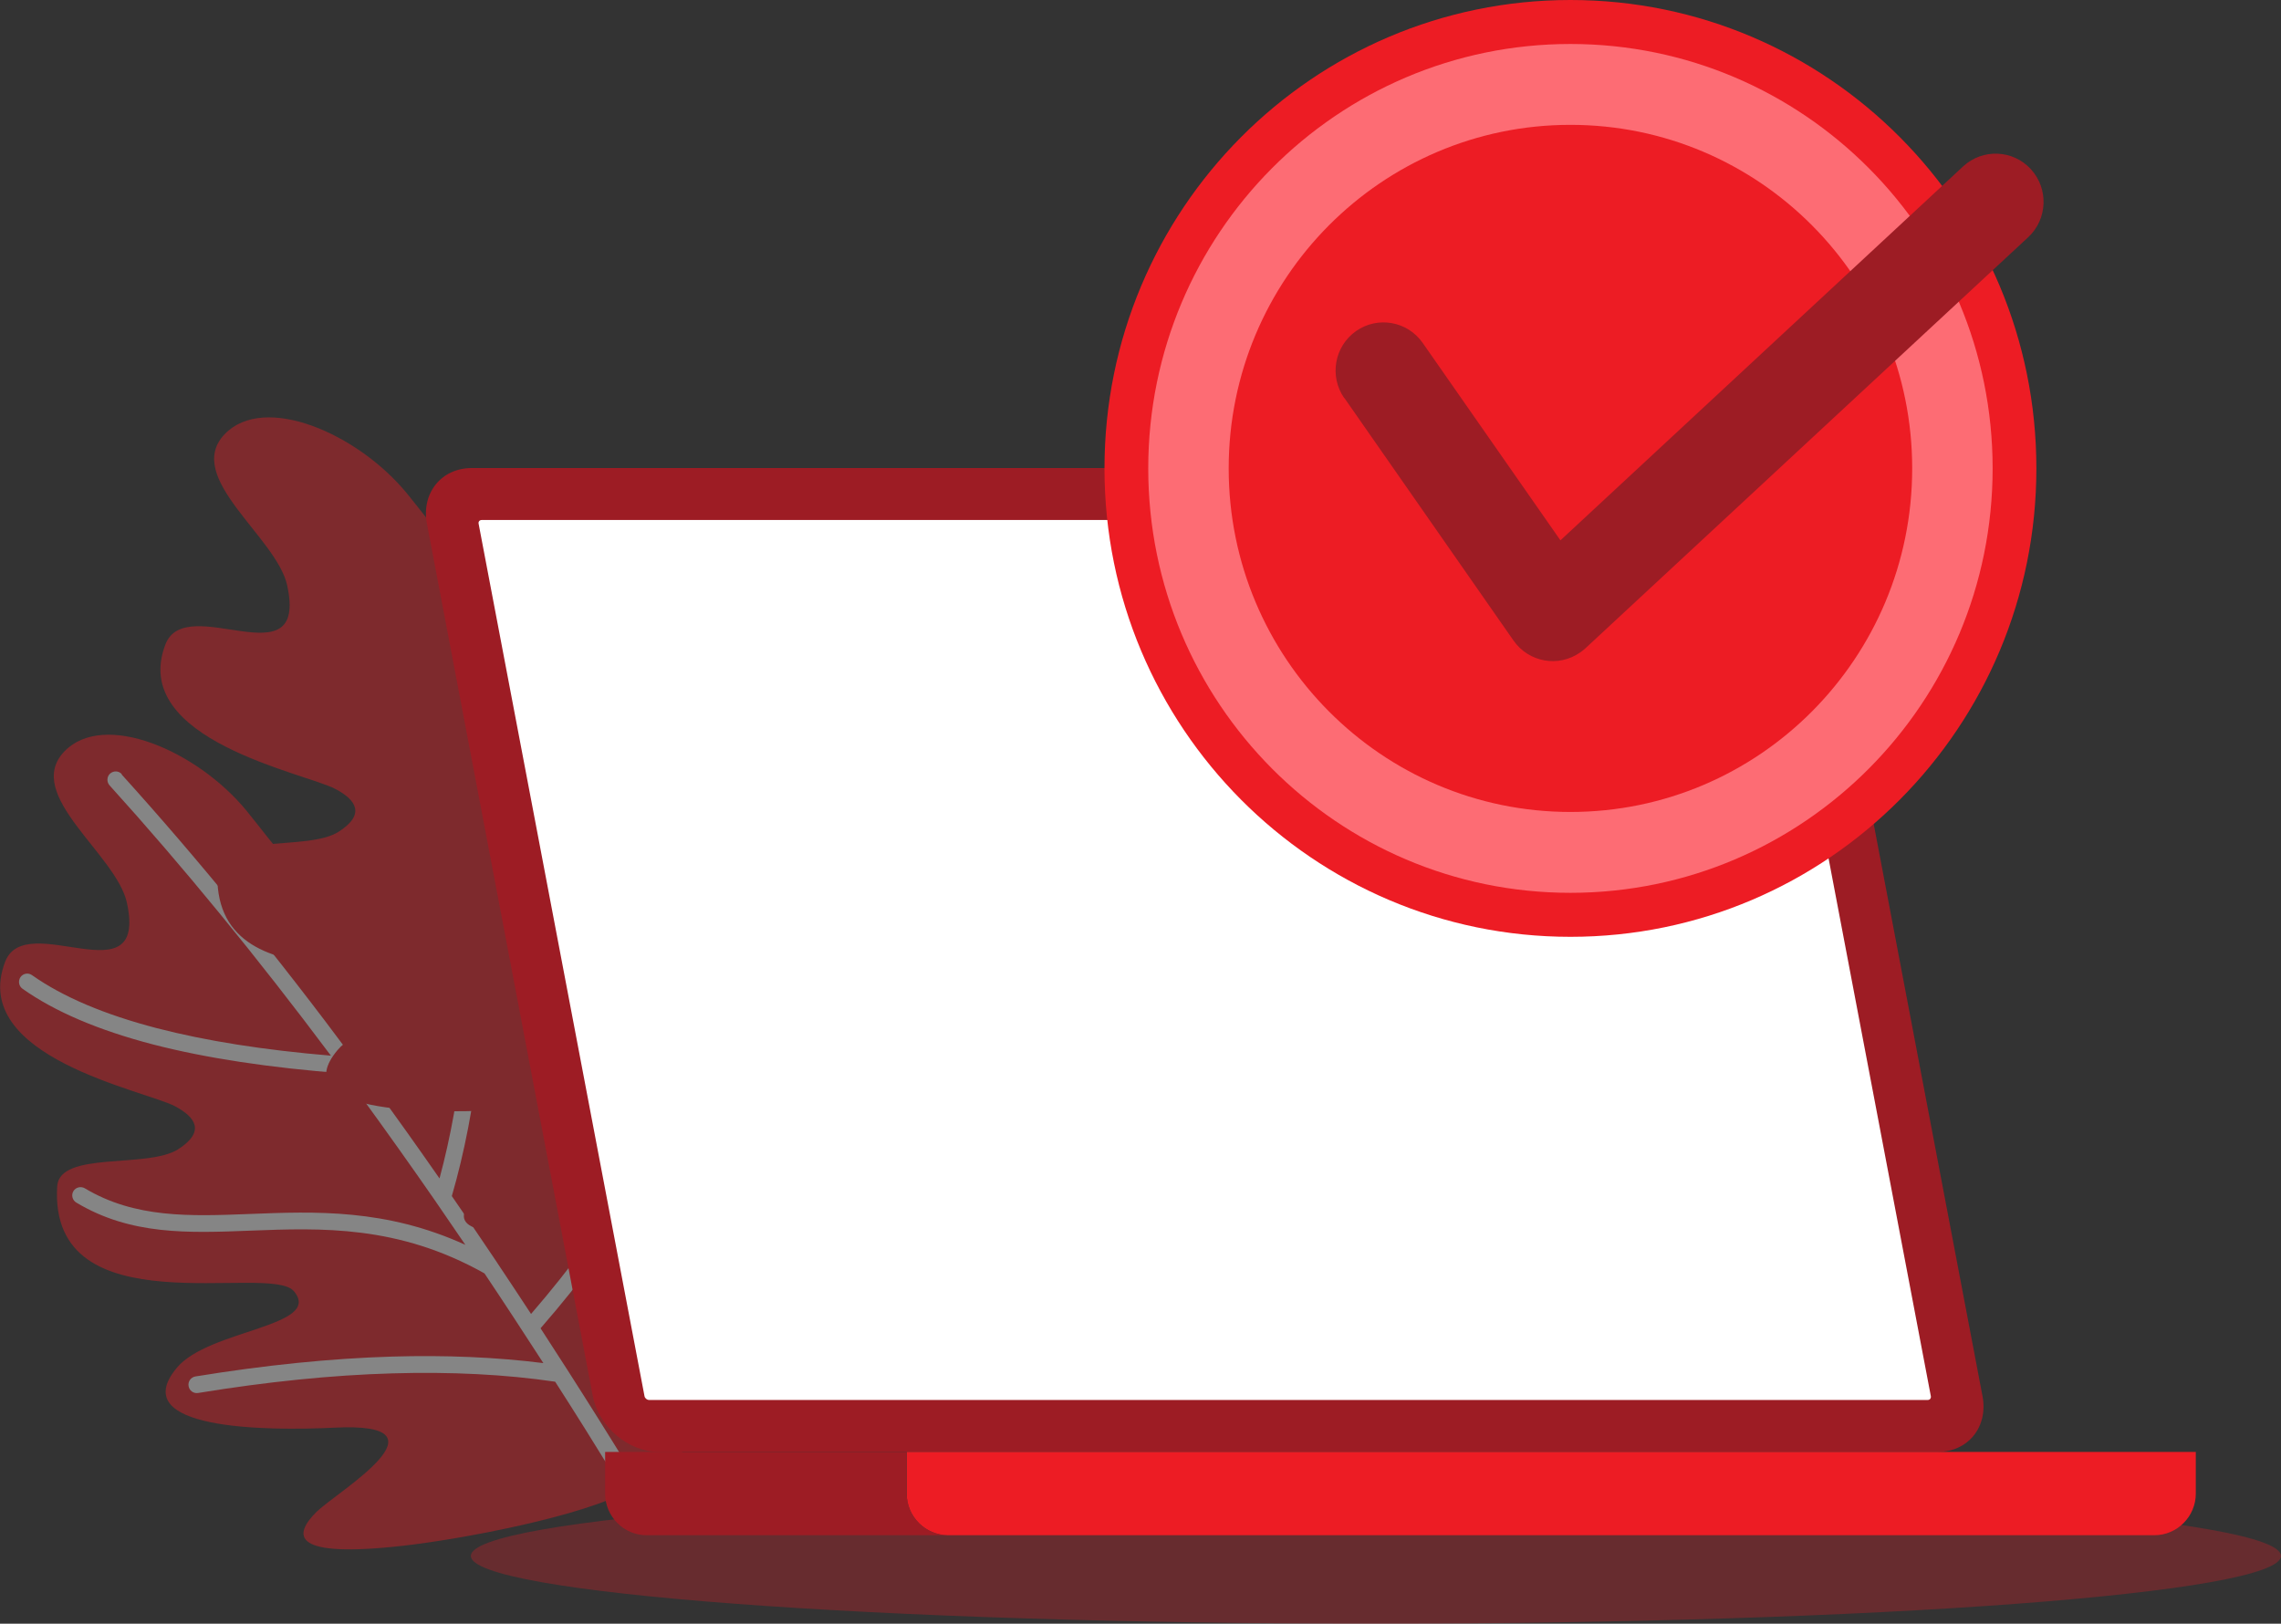 <svg width="177" height="126" viewBox="0 0 177 126" fill="none" xmlns="http://www.w3.org/2000/svg">
<rect x="0" y="0" width="177" height="126" fill="#333333" stroke="none"/>
<g clip-path="url(#clip0_114_2683)">
<g opacity="0.4">
<path fill-rule="evenodd" clip-rule="evenodd" d="M24.619 117.272C26.17 115.76 35.334 110.322 25.971 110.788C20.561 111.054 9.713 110.94 13.723 106.138C16.211 103.153 25.11 102.953 22.803 100.196C20.939 97.971 3.783 103.162 4.436 92.076C4.597 89.28 11.444 90.716 13.837 89.176C15.955 87.807 15.17 86.694 13.582 85.848C11.226 84.603 -2.44 82.045 0.397 74.638C1.986 70.464 11.491 77.605 9.846 70.046C9.023 66.29 1.788 61.679 4.984 58.322C8.049 55.118 15.293 58.246 19.124 62.905C20.939 65.111 24.429 70.036 27.163 70.987C34.36 73.488 32.118 65.453 38.181 68.116C43.108 70.274 41.898 75.132 42.172 79.725C42.314 82.092 43.704 85.743 46.608 83.813C49.208 82.083 52.358 78.793 54.457 80.352C62.477 86.295 44.603 102.554 55.611 97.857C59.309 96.278 64.218 97.724 62.468 101.051C60.283 105.225 54.703 112.195 49.019 115.542C45.378 117.681 35.589 119.468 31.352 119.944C22.585 120.942 22.661 119.174 24.628 117.253L24.619 117.272Z" fill="#ed1c24"/>
<path fill-rule="evenodd" clip-rule="evenodd" d="M9.439 60.1C15.426 66.718 21.46 74.115 27.522 82.292C27.532 82.311 27.551 82.32 27.56 82.339C28.061 83.014 28.563 83.709 29.073 84.393C30.757 86.685 32.431 89.043 34.105 91.448C35.836 85.04 36.573 77.671 36.318 69.352C36.308 68.99 36.583 68.695 36.942 68.686C37.301 68.676 37.595 68.952 37.604 69.314C37.878 78.203 37.027 86.038 35.06 92.817C36.223 94.5 37.387 96.202 38.55 97.942C38.569 97.961 38.578 97.99 38.597 98.018C39.467 99.321 40.337 100.633 41.208 101.964C44.347 98.332 46.825 94.909 48.66 91.695C50.571 88.329 51.762 85.201 52.216 82.311C52.273 81.959 52.604 81.721 52.954 81.769C53.304 81.826 53.54 82.159 53.493 82.511C53.011 85.553 51.772 88.833 49.776 92.332C47.866 95.689 45.255 99.273 41.945 103.076C42.626 104.122 43.307 105.178 43.988 106.243C43.998 106.262 44.007 106.281 44.026 106.3C45.662 108.857 47.298 111.462 48.934 114.134C49.124 114.438 49.029 114.838 48.726 115.018C48.424 115.209 48.026 115.113 47.837 114.809C46.248 112.223 44.669 109.694 43.08 107.222C39.203 106.651 34.984 106.442 30.435 106.575C25.754 106.708 20.732 107.222 15.369 108.097C15.019 108.154 14.688 107.916 14.632 107.555C14.575 107.203 14.811 106.87 15.171 106.813C20.599 105.929 25.678 105.415 30.397 105.273C34.597 105.149 38.512 105.32 42.163 105.777C40.631 103.409 39.117 101.089 37.595 98.817C30.899 95.052 24.902 95.289 19.445 95.499C14.594 95.689 10.158 95.86 5.921 93.321C5.618 93.141 5.514 92.741 5.694 92.437C5.874 92.133 6.271 92.038 6.574 92.209C10.48 94.548 14.736 94.386 19.389 94.205C24.448 94.006 29.953 93.787 36.11 96.601C35.353 95.489 34.606 94.396 33.859 93.312C33.84 93.293 33.831 93.274 33.821 93.255C31.892 90.469 29.962 87.759 28.052 85.135C27.598 84.517 27.153 83.908 26.7 83.3C20.93 82.862 15.975 82.111 11.86 81.046C7.633 79.943 4.266 78.508 1.75 76.73C1.457 76.53 1.391 76.121 1.589 75.826C1.797 75.532 2.195 75.465 2.488 75.674C4.871 77.357 8.096 78.726 12.182 79.791C15.965 80.771 20.457 81.484 25.678 81.921C19.928 74.239 14.206 67.25 8.503 60.946C8.266 60.68 8.285 60.271 8.541 60.034C8.806 59.796 9.212 59.806 9.449 60.072L9.439 60.1Z" fill="white"/>
<path fill-rule="evenodd" clip-rule="evenodd" d="M37.074 92.627C38.625 91.115 47.789 85.677 38.426 86.152C33.017 86.428 22.169 86.304 26.179 81.503C28.666 78.517 37.566 78.317 35.258 75.56C33.386 73.335 16.239 78.527 16.882 67.44C17.043 64.645 23.89 66.081 26.283 64.54C28.401 63.181 27.616 62.059 26.018 61.222C23.663 59.977 9.997 57.419 12.834 50.012C14.432 45.838 23.937 52.979 22.282 45.42C21.459 41.664 14.224 37.053 17.43 33.696C20.495 30.492 27.739 33.62 31.57 38.279C33.386 40.485 36.875 45.41 39.609 46.361C46.806 48.862 44.564 40.827 50.627 43.49C55.554 45.657 54.344 50.507 54.618 55.099C54.76 57.466 56.15 61.117 59.044 59.187C61.645 57.447 64.794 54.167 66.894 55.726C74.914 61.669 57.039 77.928 68.048 73.231C71.746 71.652 76.645 73.107 74.905 76.425C72.72 80.599 67.14 87.569 61.456 90.916C57.815 93.055 48.026 94.842 43.798 95.318C35.031 96.316 35.107 94.548 37.074 92.627Z" fill="#ed1c24"/>
<path fill-rule="evenodd" clip-rule="evenodd" d="M21.884 35.456C27.871 42.073 33.905 49.47 39.968 57.638C39.986 57.657 39.996 57.676 40.005 57.685C40.516 58.37 41.017 59.054 41.519 59.748C43.193 62.04 44.876 64.398 46.55 66.803C48.281 60.395 49.019 53.026 48.763 44.707C48.754 44.346 49.028 44.051 49.387 44.041C49.737 44.032 50.04 44.307 50.049 44.669C50.324 53.559 49.472 61.393 47.505 68.172C48.669 69.855 49.822 71.557 50.986 73.297C51.005 73.316 51.024 73.345 51.042 73.373C51.913 74.676 52.783 75.988 53.653 77.319C56.793 73.687 59.28 70.264 61.105 67.051C63.016 63.685 64.208 60.557 64.662 57.666C64.718 57.314 65.049 57.077 65.399 57.124C65.749 57.181 65.986 57.514 65.929 57.866C65.447 60.908 64.208 64.179 62.221 67.688C60.311 71.044 57.701 74.629 54.391 78.432C55.072 79.478 55.752 80.533 56.433 81.598C56.443 81.617 56.452 81.636 56.471 81.655C58.107 84.213 59.743 86.818 61.38 89.49C61.569 89.794 61.474 90.193 61.172 90.374C60.869 90.564 60.472 90.469 60.292 90.165C58.703 87.578 57.124 85.049 55.535 82.577C51.657 82.007 47.439 81.797 42.89 81.931C38.209 82.073 33.186 82.577 27.824 83.452C27.474 83.509 27.143 83.271 27.086 82.91C27.029 82.558 27.266 82.225 27.616 82.168C33.054 81.284 38.133 80.771 42.852 80.628C47.051 80.504 50.967 80.675 54.617 81.132C53.095 78.764 51.572 76.445 50.049 74.172C43.353 70.407 37.357 70.645 31.9 70.854C27.048 71.044 22.613 71.215 18.376 68.676C18.073 68.496 17.969 68.097 18.149 67.792C18.328 67.488 18.726 67.393 19.028 67.564C22.934 69.903 27.19 69.741 31.843 69.561C36.894 69.361 42.408 69.142 48.555 71.966C47.808 70.854 47.051 69.76 46.304 68.676C46.295 68.657 46.276 68.638 46.266 68.619C44.337 65.834 42.408 63.124 40.497 60.5C40.043 59.882 39.589 59.273 39.145 58.664C33.366 58.227 28.42 57.476 24.306 56.411C20.078 55.318 16.711 53.873 14.195 52.094C13.902 51.895 13.836 51.486 14.035 51.191C14.243 50.897 14.64 50.83 14.933 51.039C17.317 52.722 20.542 54.091 24.627 55.156C28.41 56.135 32.903 56.849 38.114 57.286C32.364 49.603 26.642 42.615 20.939 36.311C20.702 36.045 20.721 35.636 20.977 35.398C21.241 35.161 21.648 35.18 21.884 35.437V35.456Z" fill="#ed1c24"/>
</g>
<path opacity="0.28" fill-rule="evenodd" clip-rule="evenodd" d="M106.768 115.484C67.982 115.484 36.535 117.842 36.535 120.742C36.535 123.642 67.982 126 106.768 126C145.554 126 177 123.642 177 120.742C177 117.842 145.554 115.484 106.768 115.484Z" fill="#ed1c24"/>
<path fill-rule="evenodd" clip-rule="evenodd" d="M135.84 36.32H36.61C34.246 36.32 32.676 38.27 33.13 40.647L46.002 108.343C46.456 110.72 48.764 112.67 51.128 112.67H150.358C152.722 112.67 154.292 110.72 153.838 108.343L140.966 40.647C140.512 38.27 138.214 36.32 135.84 36.32Z" fill="#9d1c24"/>
<path fill-rule="evenodd" clip-rule="evenodd" d="M136.606 40.352H37.377C37.216 40.352 37.102 40.485 37.14 40.646L50.012 108.343C50.04 108.505 50.201 108.638 50.362 108.638H149.592C149.752 108.638 149.856 108.505 149.828 108.343L136.956 40.646C136.928 40.485 136.767 40.352 136.606 40.352Z" fill="white"/>
<path fill-rule="evenodd" clip-rule="evenodd" d="M170.38 112.67H70.356V115.903C70.356 117.681 71.802 119.135 73.571 119.135H167.173C168.942 119.135 170.389 117.681 170.389 115.903V112.67H170.38Z" fill="#ed1c24"/>
<path fill-rule="evenodd" clip-rule="evenodd" d="M70.355 112.67V115.903C70.355 117.681 71.802 119.135 73.571 119.135H50.173C48.404 119.135 46.957 117.681 46.957 115.903V112.67H70.355Z" fill="#9d1c24"/>
<path fill-rule="evenodd" clip-rule="evenodd" d="M121.862 0C141.836 0 158.018 16.278 158.018 36.349C158.018 56.42 141.827 72.698 121.862 72.698C101.897 72.698 85.705 56.42 85.705 36.349C85.705 16.278 101.897 0 121.862 0Z" fill="#ed1c24"/>
<path fill-rule="evenodd" clip-rule="evenodd" d="M121.862 3.413C139.954 3.413 154.623 18.16 154.623 36.349C154.623 54.538 139.954 69.284 121.862 69.284C103.769 69.284 89.101 54.538 89.101 36.349C89.101 18.16 103.769 3.413 121.862 3.413Z" fill="#fd6c74"/>
<path fill-rule="evenodd" clip-rule="evenodd" d="M121.862 9.688C136.512 9.688 148.381 21.621 148.381 36.349C148.381 51.077 136.502 63.009 121.862 63.009C107.222 63.009 95.343 51.067 95.343 36.349C95.343 21.631 107.212 9.688 121.862 9.688Z" fill="#ed1c24"/>
<path fill-rule="evenodd" clip-rule="evenodd" d="M104.308 30.892C103.135 29.2 103.542 26.88 105.226 25.691C106.909 24.512 109.217 24.921 110.399 26.613L121.086 41.931L152.334 12.912C153.847 11.515 156.202 11.61 157.593 13.131C158.983 14.652 158.888 17.02 157.375 18.417L123.006 50.326C122.883 50.431 122.76 50.535 122.618 50.63C120.935 51.809 118.627 51.401 117.445 49.708L104.318 30.882L104.308 30.892Z" fill="#9d1c24"/>
</g>
<defs>
<clipPath id="clip0_114_2683">
<rect width="177" height="126" fill="white"/>
</clipPath>
</defs>
</svg>
